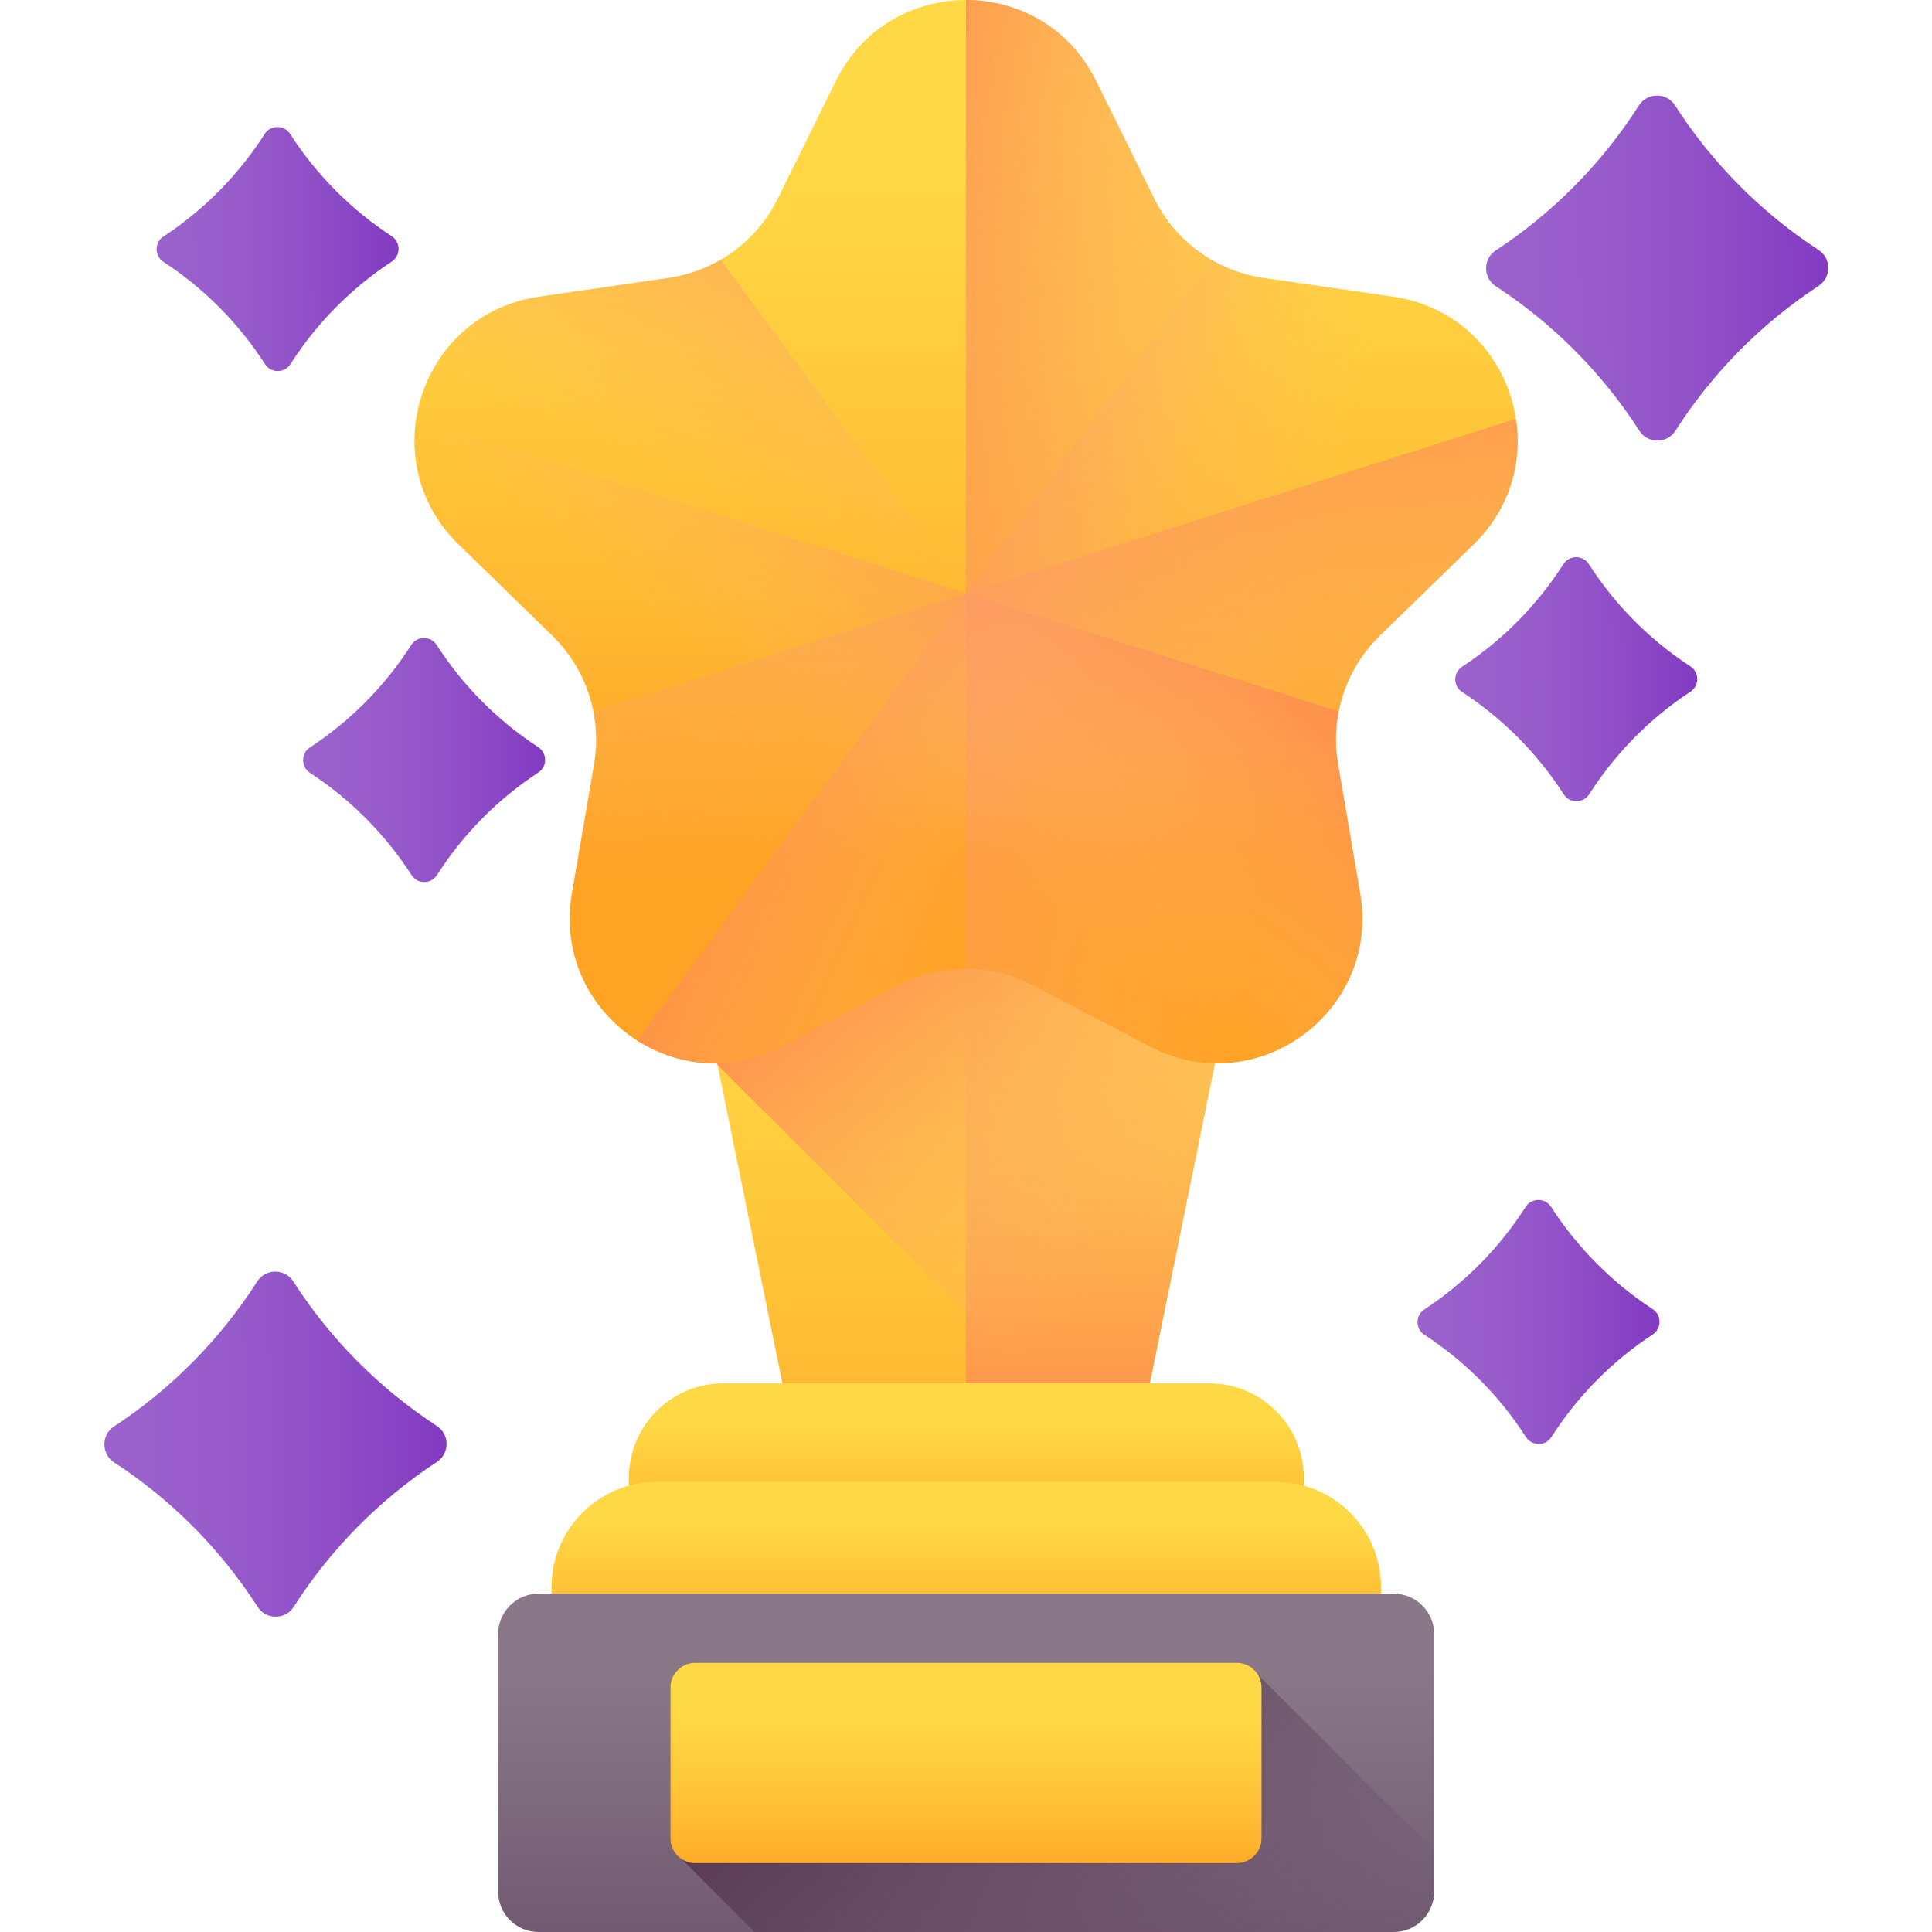 <svg width="24" height="24" viewBox="0 0 24 24" fill="none" xmlns="http://www.w3.org/2000/svg">
<g clip-path="url(#clip0_7_17427)">
<path d="M13.884 19.147H10.119L8.133 9.398H15.87L13.884 19.147Z" fill="url(#paint0_linear_7_17427)"/>
<path d="M12 19.147H13.883L15.868 9.398H12V19.147Z" fill="url(#paint1_linear_7_17427)"/>
<path d="M14.044 18.36L15.87 9.398H8.133L8.913 13.229L14.044 18.36Z" fill="url(#paint2_linear_7_17427)"/>
<path d="M16.196 19.145H7.812V18.359C7.812 17.71 8.339 17.184 8.988 17.184H15.021C15.67 17.184 16.196 17.71 16.196 18.359V19.145Z" fill="url(#paint3_linear_7_17427)"/>
<path d="M17.155 20.372H6.852V19.713C6.852 18.994 7.435 18.41 8.154 18.41H15.852C16.572 18.41 17.155 18.994 17.155 19.713V20.372H17.155Z" fill="url(#paint4_linear_7_17427)"/>
<path d="M17.313 24H6.69C6.412 24 6.188 23.775 6.188 23.497V20.299C6.188 20.022 6.412 19.797 6.69 19.797H17.313C17.591 19.797 17.816 20.022 17.816 20.299V23.497C17.816 23.775 17.591 24 17.313 24Z" fill="url(#paint5_linear_7_17427)"/>
<path d="M15.621 20.797C15.566 20.712 15.472 20.656 15.364 20.656H8.635C8.466 20.656 8.328 20.794 8.328 20.963V22.836C8.328 22.944 8.384 23.039 8.468 23.094L9.376 24.001H17.311C17.589 24.001 17.814 23.776 17.814 23.499V22.989L15.621 20.797Z" fill="url(#paint6_linear_7_17427)"/>
<path d="M15.364 23.144H8.635C8.466 23.144 8.328 23.006 8.328 22.836V20.963C8.328 20.794 8.466 20.656 8.635 20.656H15.364C15.533 20.656 15.671 20.794 15.671 20.963V22.836C15.671 23.006 15.533 23.144 15.364 23.144Z" fill="url(#paint7_linear_7_17427)"/>
<path d="M13.617 1.005L14.338 2.466C14.601 2.998 15.108 3.367 15.695 3.452L17.308 3.686C18.786 3.901 19.377 5.718 18.307 6.761L17.14 7.898C16.715 8.312 16.521 8.909 16.622 9.493L16.897 11.099C17.149 12.572 15.604 13.695 14.282 12.999L12.839 12.241C12.314 11.965 11.687 11.965 11.162 12.241L9.72 12.999C8.397 13.695 6.852 12.572 7.104 11.099L7.38 9.493C7.48 8.909 7.286 8.312 6.862 7.898L5.695 6.761C4.625 5.718 5.215 3.901 6.694 3.686L8.306 3.452C8.893 3.367 9.401 2.998 9.663 2.466L10.384 1.005C11.046 -0.335 12.956 -0.335 13.617 1.005Z" fill="url(#paint8_linear_7_17427)"/>
<path d="M8.952 3.227C8.756 3.341 8.537 3.419 8.306 3.453L6.694 3.687C5.215 3.902 4.625 5.719 5.695 6.761L6.862 7.899C7.286 8.313 7.48 8.909 7.38 9.494L7.104 11.1C6.852 12.572 8.397 13.695 9.72 13L11.162 12.242C11.687 11.966 12.314 11.966 12.839 12.242L14.282 13C14.909 13.33 15.585 13.25 16.097 12.919L8.952 3.227Z" fill="url(#paint9_linear_7_17427)"/>
<path d="M18.306 6.76L17.139 7.898C16.873 8.157 16.699 8.486 16.629 8.839C16.587 9.052 16.583 9.273 16.621 9.493L16.896 11.099C17.029 11.874 16.664 12.551 16.097 12.918C15.585 13.249 14.908 13.329 14.281 12.999L12.839 12.241C12.576 12.103 12.288 12.034 12 12.034V7.371L12.011 7.374L12.006 7.369L12 7.36V0C12.643 0 13.286 0.335 13.616 1.005L14.337 2.465C14.496 2.788 14.745 3.051 15.048 3.226C15.244 3.341 15.463 3.418 15.695 3.452L17.307 3.686C18.162 3.81 18.719 4.469 18.831 5.205C18.913 5.742 18.757 6.32 18.306 6.76Z" fill="url(#paint10_linear_7_17427)"/>
<path d="M7.373 8.837C7.415 9.05 7.419 9.272 7.381 9.491L7.105 11.097C6.853 12.57 8.398 13.693 9.721 12.997L11.163 12.239C11.688 11.963 12.315 11.963 12.841 12.239L14.283 12.997C15.605 13.693 17.151 12.57 16.898 11.097L16.623 9.491C16.522 8.907 16.716 8.31 17.141 7.896L18.308 6.759C18.759 6.318 18.914 5.74 18.832 5.203L7.373 8.837Z" fill="url(#paint11_linear_7_17427)"/>
<path d="M16.621 9.491C16.583 9.272 16.587 9.05 16.629 8.837L5.169 5.203C5.087 5.74 5.242 6.318 5.694 6.759L6.861 7.896C7.285 8.31 7.479 8.907 7.379 9.491L7.104 11.097C6.851 12.57 8.396 13.693 9.719 12.997L11.161 12.239C11.686 11.963 12.313 11.963 12.839 12.239L14.281 12.997C15.603 13.693 17.149 12.57 16.896 11.097L16.621 9.491Z" fill="url(#paint12_linear_7_17427)"/>
<path d="M17.31 3.686L15.698 3.452C15.467 3.419 15.248 3.341 15.052 3.227L7.914 12.924C8.425 13.251 9.098 13.328 9.722 13L11.164 12.241C11.69 11.965 12.317 11.965 12.842 12.241L14.284 13C15.607 13.695 17.152 12.572 16.899 11.1L16.624 9.494C16.524 8.909 16.718 8.312 17.142 7.898L18.309 6.761C19.379 5.718 18.789 3.901 17.31 3.686Z" fill="url(#paint13_linear_7_17427)"/>
<path d="M22.593 3.55C21.88 4.018 21.272 4.633 20.812 5.352C20.709 5.514 20.469 5.514 20.366 5.353C19.904 4.635 19.295 4.021 18.58 3.555C18.422 3.452 18.421 3.215 18.579 3.112C19.293 2.644 19.901 2.028 20.36 1.309C20.463 1.147 20.703 1.147 20.807 1.308C21.268 2.026 21.878 2.64 22.592 3.106C22.751 3.209 22.751 3.446 22.593 3.55Z" fill="url(#paint14_linear_7_17427)"/>
<path d="M5.429 18.159C4.716 18.627 4.108 19.242 3.648 19.962C3.545 20.123 3.305 20.124 3.201 19.962C2.74 19.244 2.131 18.631 1.416 18.165C1.257 18.061 1.257 17.825 1.415 17.721C2.129 17.253 2.736 16.637 3.196 15.918C3.299 15.757 3.539 15.756 3.643 15.918C4.104 16.636 4.714 17.249 5.428 17.715C5.587 17.819 5.587 18.055 5.429 18.159Z" fill="url(#paint15_linear_7_17427)"/>
<path d="M21 8.592C20.496 8.923 20.066 9.359 19.741 9.867C19.668 9.981 19.498 9.982 19.425 9.867C19.099 9.36 18.668 8.926 18.162 8.596C18.05 8.523 18.05 8.356 18.162 8.283C18.666 7.952 19.096 7.516 19.421 7.008C19.494 6.893 19.663 6.893 19.737 7.007C20.063 7.515 20.494 7.949 21 8.279C21.112 8.352 21.112 8.519 21 8.592Z" fill="url(#paint16_linear_7_17427)"/>
<path d="M6.688 9.596C6.183 9.927 5.753 10.362 5.428 10.871C5.355 10.985 5.186 10.986 5.113 10.871C4.786 10.364 4.355 9.93 3.85 9.6C3.738 9.527 3.737 9.36 3.849 9.286C4.354 8.955 4.784 8.52 5.109 8.012C5.182 7.897 5.351 7.897 5.424 8.011C5.751 8.519 6.182 8.953 6.687 9.282C6.799 9.356 6.8 9.523 6.688 9.596Z" fill="url(#paint17_linear_7_17427)"/>
<path d="M20.531 16.577C20.027 16.908 19.597 17.343 19.272 17.852C19.199 17.966 19.03 17.966 18.956 17.852C18.63 17.344 18.199 16.91 17.694 16.581C17.581 16.508 17.581 16.34 17.693 16.267C18.198 15.936 18.627 15.501 18.952 14.992C19.025 14.878 19.195 14.878 19.268 14.992C19.595 15.499 20.026 15.933 20.531 16.263C20.643 16.336 20.643 16.503 20.531 16.577Z" fill="url(#paint18_linear_7_17427)"/>
<path d="M4.867 3.249C4.363 3.58 3.933 4.015 3.608 4.523C3.535 4.638 3.366 4.638 3.292 4.524C2.966 4.016 2.535 3.582 2.03 3.253C1.917 3.179 1.917 3.012 2.029 2.939C2.533 2.608 2.963 2.173 3.288 1.664C3.361 1.55 3.531 1.549 3.604 1.664C3.93 2.171 4.362 2.605 4.867 2.935C4.979 3.008 4.979 3.175 4.867 3.249Z" fill="url(#paint19_linear_7_17427)"/>
</g>
<defs>
<linearGradient id="paint0_linear_7_17427" x1="12.001" y1="11.598" x2="12.001" y2="20.271" gradientUnits="userSpaceOnUse">
<stop stop-color="#FFD945"/>
<stop offset="0.304" stop-color="#FFCD3E"/>
<stop offset="0.856" stop-color="#FFAD2B"/>
<stop offset="1" stop-color="#FFA325"/>
</linearGradient>
<linearGradient id="paint1_linear_7_17427" x1="13.934" y1="11.598" x2="13.934" y2="20.271" gradientUnits="userSpaceOnUse">
<stop stop-color="#FBB27E" stop-opacity="0"/>
<stop offset="1" stop-color="#FF7044"/>
</linearGradient>
<linearGradient id="paint2_linear_7_17427" x1="15.112" y1="15.195" x2="11.123" y2="9.504" gradientUnits="userSpaceOnUse">
<stop stop-color="#FBB27E" stop-opacity="0"/>
<stop offset="1" stop-color="#FF7044"/>
</linearGradient>
<linearGradient id="paint3_linear_7_17427" x1="12.004" y1="17.626" x2="12.004" y2="19.371" gradientUnits="userSpaceOnUse">
<stop stop-color="#FFD945"/>
<stop offset="0.304" stop-color="#FFCD3E"/>
<stop offset="0.856" stop-color="#FFAD2B"/>
<stop offset="1" stop-color="#FFA325"/>
</linearGradient>
<linearGradient id="paint4_linear_7_17427" x1="12.003" y1="18.853" x2="12.003" y2="20.598" gradientUnits="userSpaceOnUse">
<stop stop-color="#FFD945"/>
<stop offset="0.304" stop-color="#FFCD3E"/>
<stop offset="0.856" stop-color="#FFAD2B"/>
<stop offset="1" stop-color="#FFA325"/>
</linearGradient>
<linearGradient id="paint5_linear_7_17427" x1="12.002" y1="20.745" x2="12.002" y2="24.485" gradientUnits="userSpaceOnUse">
<stop stop-color="#8A7889"/>
<stop offset="1" stop-color="#6E566E"/>
</linearGradient>
<linearGradient id="paint6_linear_7_17427" x1="15.281" y1="26.058" x2="11.615" y2="20.921" gradientUnits="userSpaceOnUse">
<stop stop-color="#6E566E" stop-opacity="0"/>
<stop offset="0.294" stop-color="#674D66" stop-opacity="0.294"/>
<stop offset="1" stop-color="#593B56"/>
</linearGradient>
<linearGradient id="paint7_linear_7_17427" x1="11.999" y1="21.218" x2="11.999" y2="23.43" gradientUnits="userSpaceOnUse">
<stop stop-color="#FFD945"/>
<stop offset="0.304" stop-color="#FFCD3E"/>
<stop offset="0.856" stop-color="#FFAD2B"/>
<stop offset="1" stop-color="#FFA325"/>
</linearGradient>
<linearGradient id="paint8_linear_7_17427" x1="12.001" y1="1.589" x2="12.001" y2="10.549" gradientUnits="userSpaceOnUse">
<stop stop-color="#FFD945"/>
<stop offset="0.304" stop-color="#FFCD3E"/>
<stop offset="0.856" stop-color="#FFAD2B"/>
<stop offset="1" stop-color="#FFA325"/>
</linearGradient>
<linearGradient id="paint9_linear_7_17427" x1="11.387" y1="7.097" x2="13.625" y2="1.451" gradientUnits="userSpaceOnUse">
<stop stop-color="#FBB27E" stop-opacity="0"/>
<stop offset="1" stop-color="#FF7044"/>
</linearGradient>
<linearGradient id="paint10_linear_7_17427" x1="16.479" y1="7.172" x2="8.238" y2="5.569" gradientUnits="userSpaceOnUse">
<stop stop-color="#FBB27E" stop-opacity="0"/>
<stop offset="1" stop-color="#FF7044"/>
</linearGradient>
<linearGradient id="paint11_linear_7_17427" x1="13.09" y1="10.627" x2="12.632" y2="2.577" gradientUnits="userSpaceOnUse">
<stop stop-color="#FBB27E" stop-opacity="0"/>
<stop offset="1" stop-color="#FF7044"/>
</linearGradient>
<linearGradient id="paint12_linear_7_17427" x1="10.461" y1="9.377" x2="14.085" y2="4.608" gradientUnits="userSpaceOnUse">
<stop stop-color="#FBB27E" stop-opacity="0"/>
<stop offset="1" stop-color="#FF7044"/>
</linearGradient>
<linearGradient id="paint13_linear_7_17427" x1="13.4" y1="8.632" x2="8.44" y2="6.381" gradientUnits="userSpaceOnUse">
<stop stop-color="#FBB27E" stop-opacity="0"/>
<stop offset="1" stop-color="#FF7044"/>
</linearGradient>
<linearGradient id="paint14_linear_7_17427" x1="18.46" y1="3.341" x2="22.711" y2="3.329" gradientUnits="userSpaceOnUse">
<stop stop-color="#9B62CD"/>
<stop offset="0.3" stop-color="#985DCB"/>
<stop offset="0.672" stop-color="#8F4EC7"/>
<stop offset="1" stop-color="#833AC1"/>
</linearGradient>
<linearGradient id="paint15_linear_7_17427" x1="1.293" y1="17.947" x2="5.543" y2="17.934" gradientUnits="userSpaceOnUse">
<stop stop-color="#9B62CD"/>
<stop offset="0.3" stop-color="#985DCB"/>
<stop offset="0.672" stop-color="#8F4EC7"/>
<stop offset="1" stop-color="#833AC1"/>
</linearGradient>
<linearGradient id="paint16_linear_7_17427" x1="18.076" y1="8.446" x2="21.082" y2="8.437" gradientUnits="userSpaceOnUse">
<stop stop-color="#9B62CD"/>
<stop offset="0.3" stop-color="#985DCB"/>
<stop offset="0.672" stop-color="#8F4EC7"/>
<stop offset="1" stop-color="#833AC1"/>
</linearGradient>
<linearGradient id="paint17_linear_7_17427" x1="3.764" y1="9.447" x2="6.769" y2="9.438" gradientUnits="userSpaceOnUse">
<stop stop-color="#9B62CD"/>
<stop offset="0.3" stop-color="#985DCB"/>
<stop offset="0.672" stop-color="#8F4EC7"/>
<stop offset="1" stop-color="#833AC1"/>
</linearGradient>
<linearGradient id="paint18_linear_7_17427" x1="17.606" y1="16.43" x2="20.612" y2="16.422" gradientUnits="userSpaceOnUse">
<stop stop-color="#9B62CD"/>
<stop offset="0.3" stop-color="#985DCB"/>
<stop offset="0.672" stop-color="#8F4EC7"/>
<stop offset="1" stop-color="#833AC1"/>
</linearGradient>
<linearGradient id="paint19_linear_7_17427" x1="1.945" y1="3.099" x2="4.95" y2="3.09" gradientUnits="userSpaceOnUse">
<stop stop-color="#9B62CD"/>
<stop offset="0.3" stop-color="#985DCB"/>
<stop offset="0.672" stop-color="#8F4EC7"/>
<stop offset="1" stop-color="#833AC1"/>
</linearGradient>
<clipPath id="clip0_7_17427">
<rect width="24" height="24" fill="white"/>
</clipPath>
</defs>
</svg>
